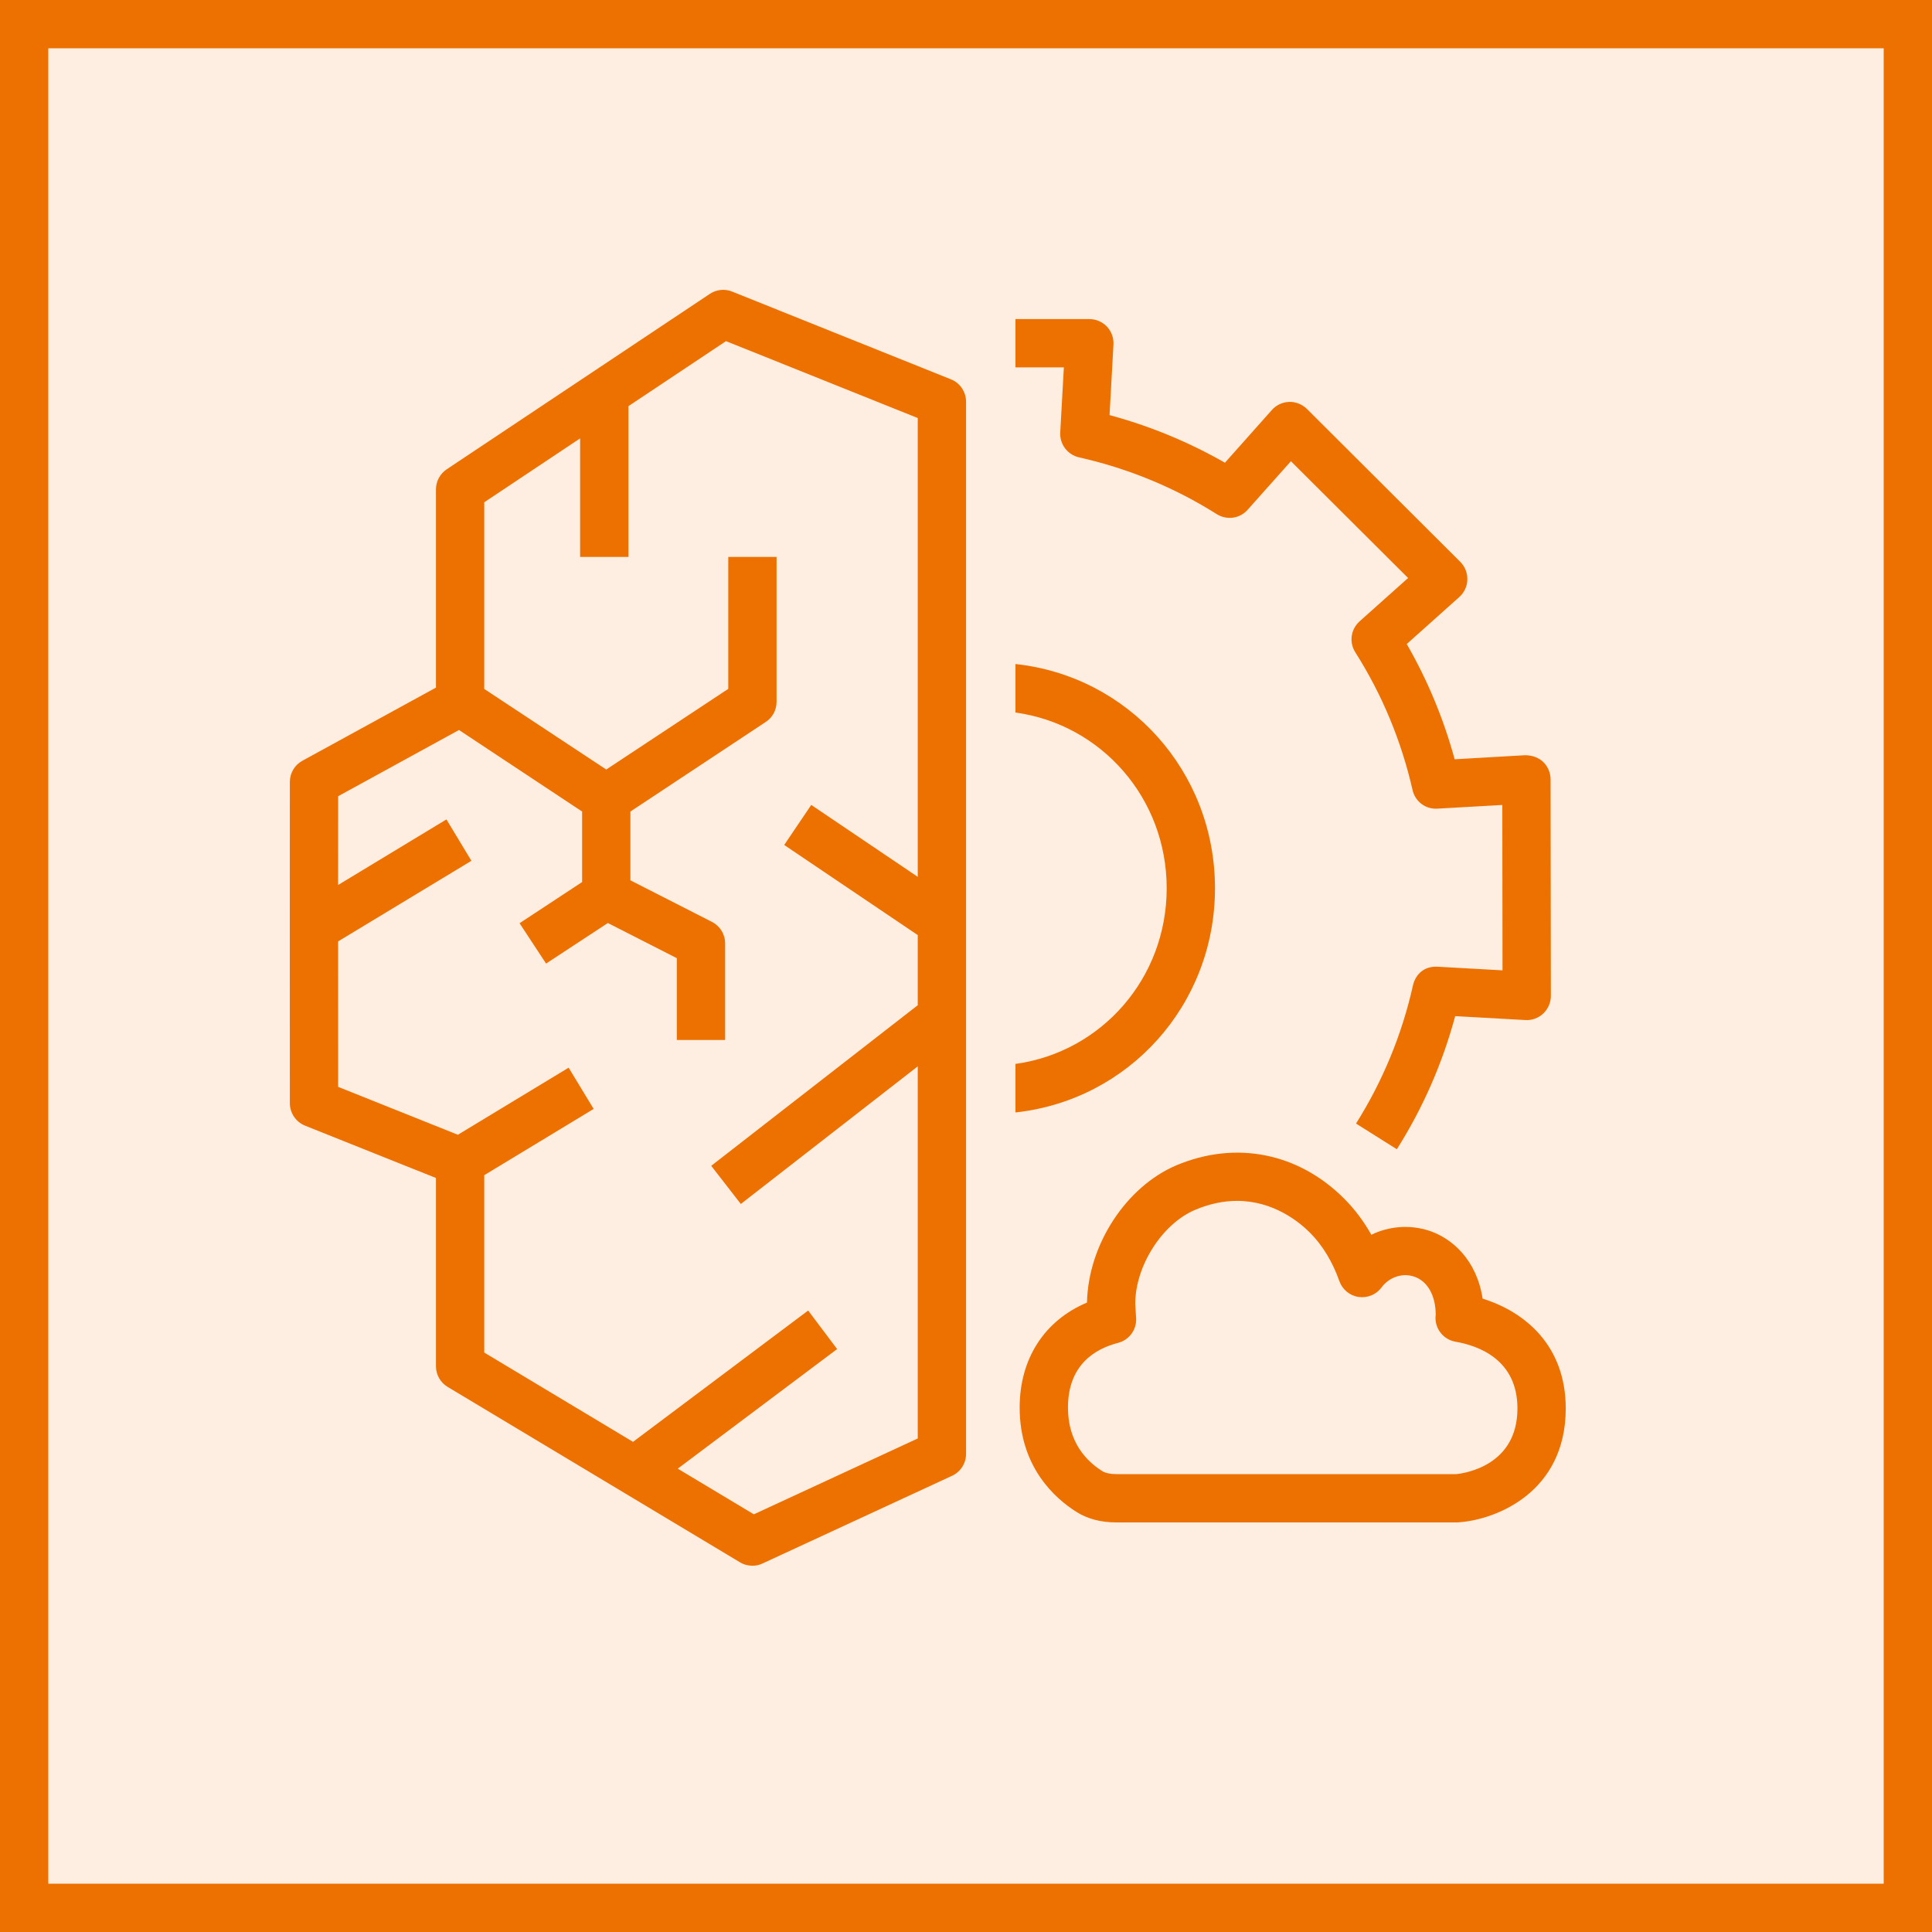 <svg width="40" height="40" viewBox="0 0 40 40" fill="none" xmlns="http://www.w3.org/2000/svg">
<g clip-path="url(#clip0_23295_3221)">
<path d="M40 0H0V40H40V0Z" fill="#ED7100" fill-opacity="0.12"/>
<path fill-rule="evenodd" clip-rule="evenodd" d="M21.024 23.032V22.027C22.802 21.782 24.155 20.258 24.155 18.39C24.155 16.523 22.802 14.998 21.024 14.752V13.748C23.361 13.998 25.155 15.969 25.155 18.39C25.155 20.811 23.361 22.78 21.024 23.032ZM22.026 7.606H21.024V6.606H22.554C22.692 6.606 22.823 6.663 22.918 6.762C23.012 6.863 23.061 6.997 23.053 7.134L22.972 8.594C23.808 8.82 24.609 9.15 25.361 9.58L26.333 8.488C26.423 8.386 26.553 8.325 26.691 8.321C26.814 8.314 26.961 8.369 27.059 8.467L30.234 11.633C30.331 11.73 30.384 11.864 30.38 12.002C30.377 12.139 30.316 12.268 30.213 12.361L29.125 13.334C29.556 14.082 29.889 14.883 30.117 15.72L31.574 15.636C31.709 15.636 31.846 15.678 31.946 15.771C32.046 15.866 32.103 15.998 32.103 16.136L32.109 20.619C32.109 20.756 32.052 20.887 31.953 20.983C31.853 21.078 31.717 21.128 31.581 21.119L30.128 21.038C29.866 22.012 29.461 22.938 28.92 23.794L28.075 23.262C28.629 22.381 29.026 21.419 29.253 20.405C29.307 20.168 29.489 19.997 29.77 20.015L31.108 20.09L31.104 16.666L29.761 16.742C29.514 16.759 29.298 16.593 29.245 16.355C29.013 15.338 28.615 14.38 28.06 13.505C27.928 13.299 27.966 13.027 28.149 12.864L29.153 11.967L26.727 9.549L25.832 10.553C25.67 10.738 25.401 10.775 25.192 10.645C24.314 10.091 23.354 9.697 22.34 9.469C22.102 9.415 21.937 9.197 21.951 8.953L22.026 7.606ZM15.608 31.352L14.032 30.407L17.332 27.931L16.732 27.133L13.106 29.852L10.026 28.003V24.331L12.291 22.959L11.773 22.105L9.48 23.494L7.001 22.502L7 19.491L9.76 17.822L9.243 16.965L7 18.323L7.001 16.485L9.503 15.114L12.052 16.802V18.262L10.757 19.114L11.306 19.95L12.585 19.11L14.013 19.838V21.532H15.013V19.532C15.013 19.343 14.908 19.172 14.741 19.087L13.052 18.226V16.802L15.853 14.948C15.994 14.857 16.078 14.7 16.078 14.531V11.531H15.078V14.262L12.552 15.932L10.026 14.264V10.399L12.011 9.076V11.531H13.011V8.409L15.031 7.063L19.001 8.655V18.154L16.796 16.665L16.236 17.494L19.001 19.36V20.812L14.725 24.137L15.338 24.927L19.001 22.078V29.782L15.608 31.352ZM19.687 7.853L15.159 6.037C15.003 5.974 14.832 5.994 14.695 6.085L9.249 9.716C9.11 9.809 9.026 9.965 9.026 10.132V14.236L6.26 15.751C6.1 15.838 6.001 16.006 6.001 16.189L6 19.062L6.001 22.84C6.001 23.044 6.126 23.229 6.315 23.305L9.026 24.389V28.287C9.026 28.462 9.118 28.625 9.269 28.715L15.321 32.346C15.399 32.394 15.489 32.417 15.578 32.417C15.649 32.417 15.721 32.403 15.788 32.37L19.711 30.555C19.887 30.474 20.001 30.297 20.001 30.102V8.317C20.001 8.113 19.877 7.928 19.687 7.853ZM30.153 30.52H23.11C22.983 30.52 22.885 30.497 22.819 30.456C22.496 30.253 22.111 29.86 22.111 29.143C22.111 28.256 22.674 27.925 23.148 27.803C23.378 27.744 23.536 27.529 23.522 27.291L23.504 26.994C23.504 26.212 24.06 25.338 24.743 25.049C25.057 24.916 25.348 24.863 25.612 24.863C26.364 24.863 26.895 25.294 27.127 25.527C27.382 25.784 27.591 26.128 27.73 26.524C27.792 26.698 27.945 26.826 28.128 26.852C28.315 26.878 28.495 26.803 28.604 26.654C28.762 26.442 29.032 26.349 29.275 26.43C29.56 26.523 29.723 26.828 29.725 27.218C29.688 27.485 29.87 27.733 30.135 27.779C30.614 27.861 31.417 28.151 31.417 29.16C31.417 30.335 30.343 30.5 30.153 30.52ZM30.696 26.887C30.573 26.085 30.066 25.637 29.587 25.48C29.184 25.349 28.756 25.387 28.392 25.564C28.236 25.287 28.05 25.038 27.836 24.823C26.885 23.866 25.584 23.608 24.352 24.128C23.315 24.57 22.529 25.77 22.505 26.968C21.625 27.34 21.111 28.128 21.111 29.143C21.111 30.377 21.847 31.026 22.286 31.302C22.515 31.447 22.793 31.52 23.11 31.52H30.176C30.188 31.52 30.201 31.518 30.212 31.517C30.975 31.462 32.417 30.898 32.417 29.16C32.417 27.87 31.586 27.163 30.696 26.887Z" fill="#ED7100"/>
</g>
<rect x="0.5" y="0.5" width="39" height="39" stroke="#ED7100"/>
<defs>
<clipPath id="clip0_23295_3221">
<rect width="40" height="40" fill="white"/>
</clipPath>
</defs>
</svg>

